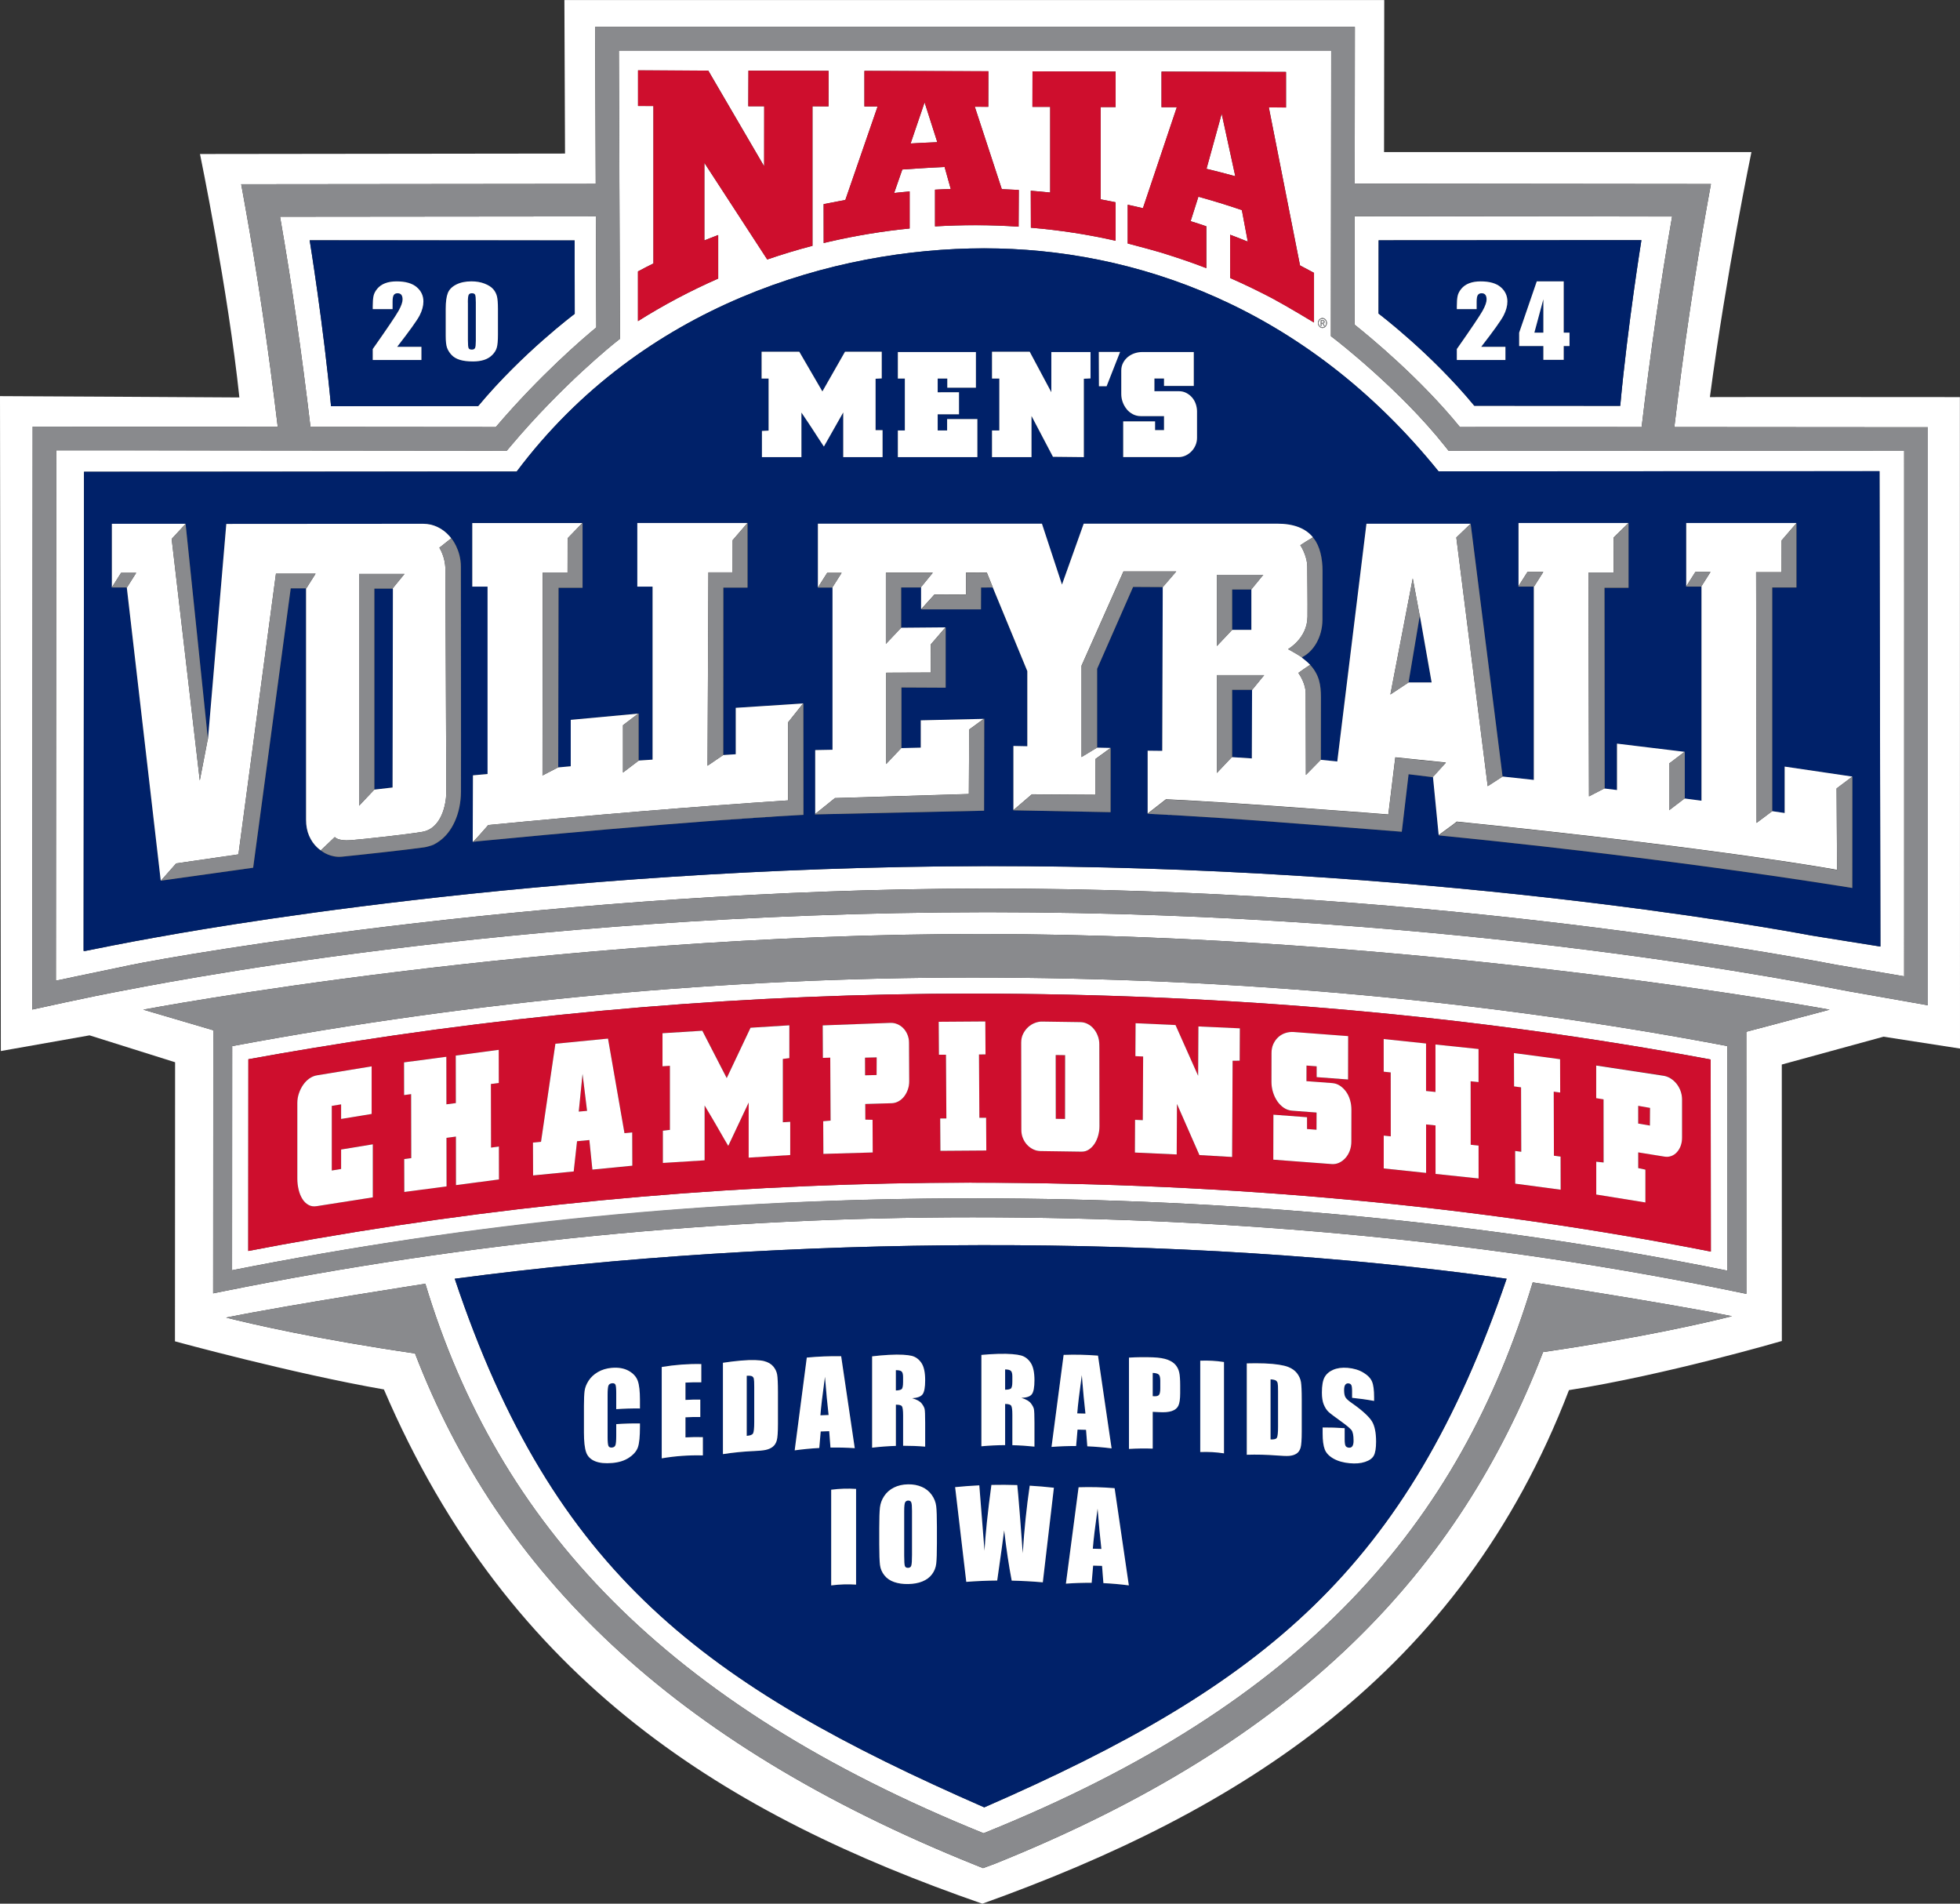 <?xml version="1.0" encoding="UTF-8"?>
<svg id="Layer_2" xmlns="http://www.w3.org/2000/svg" viewBox="0 0 712.61 691.97">
  <rect x="0" y="0" width="712.61" height="691.97" fill="#333333" stroke="none"/>
  <defs>
    <style>
      .cls-1 {
        fill: #002169;
      }

      .cls-2 {
        fill: #ce0e2d;
      }

      .cls-3 {
        fill: #fff;
      }

      .cls-4 {
        fill: #898a8d;
      }
    </style>
  </defs>
  <g id="Print_File">
    <g>
      <path class="cls-3" d="M180.26,155.23c16.15-18.91,31.55-32.1,36.54-36.21l-.16-40.36-114.82.11c4.2,24.06,7.83,49.18,11.06,76.4l67.38.06ZM208.92,87.4l.04,26.67s-19.13,14.31-35.11,33.53c-13.63-.01-48.44.04-53.5.04-2.7-29.21-7.76-60.3-7.76-60.3l96.33.05Z"/>
      <path class="cls-3" d="M528.75,163.83h-2.09s-1.3-1.63-1.3-1.63c-16.24-20.5-39.56-38.54-39.8-38.72l-1.68-1.29v-2.12l.11-101.7H225l.41,104.78-1.65,1.3c-.19.15-19.13,15.17-38.23,37.85l-1.29,1.53-137.19-.14h-26.59l-.14,192.78c.2-.04,8.86-1.89,27.23-5.7,18.38-3.81,155.68-27.63,310.5-27.79h1.6c153.34,0,279.12,22.2,307.92,27.7.35.07,24.4,4.14,24.72,4.2.03-111.79,0-191,0-191,0,0-146.3-.13-163.56-.06ZM480.81,115.61c.9,0,1.62.81,1.62,1.8s-.73,1.8-1.62,1.8-1.62-.81-1.62-1.8.72-1.8,1.62-1.8ZM410.01,74.42s3.71.78,5.54,1.25l12.33-36.71h-5.57v-12.94l45.26.12v12.93l-6.25-.04,11.34,57.44c1.75.91,5.09,2.71,5.09,2.71v18.05s-9.96-6.02-15.15-8.78c-4.99-2.62-10.09-5.08-15.3-7.38h-.02l-.02-15.75c2.16.82,4.31,1.64,6.42,2.52l-2.16-11.48c-5.18-1.77-10.46-3.39-15.8-4.86h-.01l-2.82,8.89c1.89.57,3.79,1.21,5.67,1.85h.04v15.21c-5.23-2.04-10.81-3.89-16.22-5.58-4.06-1.21-12.35-3.37-12.35-3.37v-14.09ZM375.37,38.83l.03-12.9,30.22.07v12.91h-5.44v33.54s3.58.68,5.41,1.06l.03.04v13.95h-.02c-10.02-2.27-20.3-3.86-30.82-4.74h.03l-.04-13.43c2.45.2,4.63.39,7.06.65v-31.14h-6.45ZM307.34,72.7l11.74-33.99h-4.8v-12.94l45.07.13-.03,12.93-4.91-.03,9.82,29.96c1.98.07,4.22.18,6.18.29l-.07,13.35c-5.12-.35-10.25-.54-15.44-.54-5.01-.01-9.99.14-14.95.43v-13.34h-.02c1.9-.1,3.82-.2,5.74-.25l-2.23-7.99c-5.08.18-15.38.91-15.38.91l-2.97,8.53c1.87-.22,3.73-.4,5.63-.55h0s0,0,0,0c0,0,0,0,0,0v13.46s0,0,0,0c-9.87.97-19.54,2.59-28.96,4.74l-2.29.54-.02-14.14,2.26-.43c1.89-.38,3.74-.73,5.62-1.07ZM231.95,98.66c1.91-1.03,3.67-1.93,5.63-2.9v-57.23l-5.6-.02v-12.94l25.53.09,20.32,34.79.02-21.83h-5.78l.05-12.95,29.15.08-.02,12.91-5.85-.03v50.72c-5.6,1.45-11.07,3.12-16.45,4.96l-22.86-35.12v28.2c1.64-.67,3.32-1.3,4.96-1.94h.08v15.8c-10.22,4.5-19.86,9.6-29.17,15.47v-18.07ZM658.37,340.02c-16.11-3.02-141.01-25.43-299.73-25.19-163.29.25-291.07,23.99-302.34,25.98-9.91,1.74-22.42,4.27-25.3,4.85h-.61l.15-174.17s150.46-.1,157.31-.08c45.65-60.8,115.72-81.14,169.97-81.14s116.54,20.85,165.21,81.08c11.25-.04,160.3-.07,160.3-.07l.33,172.79s-24.14-3.83-25.3-4.04Z"/>
      <path class="cls-3" d="M481.34,116.99c0-.3-.23-.37-.46-.37h-.46v.76h.46c.28,0,.47-.08.47-.38Z"/>
      <path class="cls-3" d="M712.61,381.13l-.04-236.79s-83.51-.07-90.89,0c5.91-44.76,15.1-89.06,15.1-89.06h-133.57l.07-55.27H205.2l.23,55.81-132.72.16s10.23,49.57,14.32,88.49c-6.14-.07-87.03-.48-87.03-.48l.3,238.05,32.26-5.7,31.1,9.78-.05,101.44s42.71,11.7,75.97,17.49c45.81,106.89,125.34,154.92,217.58,186.93,93.36-33.45,173.63-83.38,213.28-186.68,35.3-5.55,77.4-17.86,77.4-17.86l-.02-100.49,36.98-10.12,27.8,4.31ZM561.02,491.47c-30.51,79.31-88.35,141.43-199.28,185.98l-4.29,1.59v.03s-2.79-1.12-2.79-1.12c-110.93-44.55-173.26-106.67-203.77-185.98-35.35-5.15-59.17-10.63-68.68-13.04,23.49-4.74,72.44-12.29,72.44-12.29,26.42,87.51,86.97,152.82,202.95,199.73,116.79-46.96,173.15-112.41,199.66-200.23,0,0,48.95,7.55,72.44,12.29-9.51,2.41-33.33,7.89-68.68,13.04ZM165.33,464.81c119.2-15.86,263.91-16.71,382.45,0-36.04,105.49-88.07,147.72-189.93,192.15-101.48-44.43-156.59-84.75-192.52-192.15ZM634.92,375.04l.02,95.26-4.13-.85c-86.88-17.91-180.14-26.98-277.18-26.98-92.02,0-183.54,9.02-272.01,26.82l-4.12.83.05-95.57.13-.02-25.59-7.53s145.97-27.65,305.41-27.5c159.44.15,307.7,27.5,307.7,27.5l-30.28,8.04ZM359.67,331.58h-1.6c-174.04.17-304.29,26.84-314.58,28.74-10.29,1.9-31.77,6.64-31.77,6.64l.15-211.88,89.11.08c-3.47-29.08-7.42-55.7-12.03-81.24l-1.26-6.95,128.9-.13-.22-57.06h276.23l-.06,56.98,129.52.13-1.26,6.95c-4.62,25.58-8.57,52.26-12.05,81.39,45.12.03,92.15.07,92.15.07v210.1s-18.68-3.28-28.88-5.09c-10.2-1.81-139.15-28.73-312.36-28.73Z"/>
      <path class="cls-3" d="M530.79,155.23c9.47-.03,36.37-.02,66.07,0,3.23-27.27,6.87-52.43,11.08-76.53l-115.41-.11-.04,39.41c5.62,4.48,23.96,19.6,38.31,37.24ZM501.24,87.35l95.54-.06s-5.02,31.05-7.7,60.23c-5.02,0-39.54-.05-53.06-.04-15.84-19.2-34.81-33.49-34.81-33.49l.03-26.64Z"/>
      <path class="cls-3" d="M84.42,380.25l-.04,81.47c87.64-17.34,178.2-26.13,269.25-26.13,95.97,0,188.27,8.84,274.43,26.28l-.02-81.63c-87-16.54-179.31-24.92-274.42-24.92-89.97,0-180.54,8.39-269.21,24.93ZM622.02,454.93c-84.59-16.65-174.49-25.04-268.74-25.04v-.02c-80.35,0-160.34,6.84-238.27,20.33-8.63,1.49-16.17,2.85-24.75,4.51l.04-69.69c8.2-1.5,15.35-2.72,23.58-4.09,79.1-13.12,159.48-19.76,239.41-19.76,93.21,0,183.56,8.05,268.67,23.94l.07,69.82Z"/>
      <path class="cls-3" d="M336.16,37.19l-5.09,14.97c3.22-.19,6.46-.35,9.71-.47l-4.63-14.49Z"/>
      <path class="cls-3" d="M480.81,118.97c.78,0,1.4-.69,1.4-1.56s-.62-1.56-1.4-1.56-1.4.69-1.4,1.56.62,1.56,1.4,1.56ZM480.2,116.4h.74c.44,0,.63.21.63.59s-.22.54-.48.59l.57.95h-.27l-.55-.95h-.41v.95h-.22v-2.14Z"/>
      <path class="cls-3" d="M444.18,41.31l-5.53,20.05c3.49.84,6.99,1.74,10.47,2.7l-4.95-22.75Z"/>
      <polygon class="cls-1" points="136.11 213.95 136.11 286.99 136.09 287.02 142.73 286.25 142.85 213.94 142.71 213.94 142.7 213.95 136.11 213.95"/>
      <path class="cls-1" d="M536.02,147.48c13.52-.01,48.04.04,53.06.04,2.68-29.18,7.7-60.23,7.7-60.23l-95.54.06-.03,26.64s18.97,14.29,34.81,33.49ZM552.34,120.92l6.4-18.64h9.8v18.64h2.11v4.86h-2.11v5.02h-7.4v-5.02h-8.8v-4.86ZM540.04,107.15c-.3-.38-.75-.56-1.36-.56s-1.06.21-1.36.62c-.3.42-.45,1.24-.45,2.48v2.67h-7.2v-1.02c0-1.57.09-2.81.28-3.71.19-.91.64-1.8,1.37-2.68.73-.88,1.68-1.54,2.84-1.99,1.17-.45,2.56-.68,4.19-.68,3.19,0,5.61.69,7.25,2.07,1.64,1.38,2.45,3.13,2.45,5.24,0,1.6-.46,3.3-1.38,5.09-.92,1.79-3.63,5.59-8.14,11.39h8.81v4.78h-17.67v-4c5.24-7.46,8.35-12.07,9.34-13.85.99-1.77,1.48-3.15,1.48-4.15,0-.76-.15-1.33-.45-1.71Z"/>
      <polygon class="cls-1" points="516.16 223.74 516.18 223.87 512.11 248.07 520.5 248.07 516.18 223.58 516.16 223.74"/>
      <polygon class="cls-1" points="447.98 275.09 447.87 275.21 455.14 275.68 455.22 250.74 447.98 250.74 447.98 275.09"/>
      <path class="cls-1" d="M523.04,171.34c-48.67-60.23-110.96-81.08-165.21-81.08s-124.33,20.34-169.97,81.14c-6.85-.01-157.31.08-157.31.08l-.15,174.17h.61c2.88-.58,15.39-3.11,25.3-4.85,11.27-1.98,139.05-25.72,302.34-25.98,158.72-.24,283.61,22.17,299.73,25.19,1.16.22,25.3,4.04,25.3,4.04l-.33-172.79s-149.05.03-160.3.07ZM407.66,134.71c0-1.02.22-1.95.65-2.78.43-.83,1-1.54,1.71-2.13.71-.59,1.53-1.04,2.45-1.36.92-.32,1.88-.47,2.87-.47h18.68v12.33h-10.82v-2.7h-3.49v4.61h8.87c.98,0,1.88.21,2.69.62.81.42,1.51.96,2.1,1.63.59.67,1.04,1.46,1.36,2.36.32.91.47,1.83.47,2.78v9.52c0,.95-.18,1.84-.53,2.69-.36.85-.85,1.6-1.48,2.25-.63.65-1.35,1.16-2.16,1.54-.81.37-1.67.56-2.57.56h-20.1v-12.99h11.59v3.18h3.25v-5.08h-8.39c-1.06,0-2.03-.23-2.9-.68-.87-.45-1.62-1.05-2.25-1.8-.63-.75-1.12-1.6-1.48-2.57-.35-.97-.53-1.96-.53-2.99v-8.51ZM407.24,127.92l-4.91,12.47h-2.79l-.05-12.47h7.74ZM360.67,156.47h2.66v-18.86h-2.66v-9.75h13.71l7.86,14.72v-14.6h14.25v9.58l-2.42.12v28.49l-11.23-.12-7.8-14.83v14.95h-14.36v-9.69ZM326.44,156.47h2.54v-18.86h-2.54v-9.64h28.37v12.95h-10.4v-3.31h-3.49v4.98h7.74s0,8,0,8h-7.74v5.87h3.43v-4.14h10.99v13.83h-28.9v-9.69ZM167.61,287.92c-.07,7.65-3.1,14.79-8.34,18.17-1.02.7-2.11,1.22-3.27,1.52-.58.17-1.17.32-1.78.41-5.88.85-25.43,2.98-29.95,3.4-3.98.37-6.88-1.71-7.5-2.2-.47-.33-.94-.68-1.37-1.08-1.28-1.18-2.28-2.62-3.02-4.33-.74-1.71-1.11-3.65-1.11-5.83v-84.12h-5.56l-.9,6.65-12.76,94.92-33.54,4.69h.01s-.08,0-.08,0l-12.34-106.56h-5.45l.02-.03h0v-23.12h26.78v.06s.03-.03.03-.03l8.1,78.05v.07s.02.31.02.31l6.68-78.42,71.56-.05c1.89,0,3.66.4,5.31,1.21,1.64.8,3.08,1.91,4.32,3.33.21.24.4.49.59.74l.03-.03s3.5,4.02,3.5,10.43c0,5.34.09,74.18.03,81.85ZM282.45,296.73c-5.33.35-12.53.84-20.79,1.42-25.28,1.87-56.48,4.6-87.14,7.56-1.67.17-2.61.27-2.61.27l.08-24.17,5.31-.49v-68.1h-5.55v-23.12h39.99v.03l.08-.08v23.6h-8.73s-.12,63.13-.12,63.13v2.17l4.57-.42v-16.87l24.54-2.27.13-.1v17.15l5.08-.33v-62.89h-5.55v-23.12h39.99v.06l.08-.09v23.52h-8.79s-.03,60.85-.03,60.85l4.55-.29v-16.87l24.5-1.59.07-.08.03,40.56c-2.99.15-6.23.34-9.66.55ZM293.93,153.74c-.43-.67-.86-1.3-1.27-1.89-.42-.59-.84-1.22-1.27-1.89v16.2h-14.36v-9.52l2.42-.12v-18.91h-2.54v-9.75h13.71l8.39,14.42,8.22-14.42h13.36v9.69l-2.24.12v18.68h2.54v9.81h-14.3v-16.25l-7.03,12.41c-.39-.59-.84-1.26-1.33-2.01-.49-.75-.99-1.51-1.48-2.27-.49-.77-.99-1.53-1.48-2.28-.49-.75-.94-1.42-1.33-2.01ZM673.44,322.77s-5.91-.98-16.61-2.59c-3.07-.46-6.49-.96-10.18-1.51-26.43-3.84-70.51-9.77-123.59-15.02.02-.01.04-.03.05-.04,0,0-.02,0-.02,0l-2.08-21.19-.06.07-8.84-1.07-2.47,20.9s-19.16-1.52-46-3.57c-13.76-1.05-25.6-1.8-33.88-2.29-7.44-.41-12.5-.68-12.5-.68v-22.84l5.31.06.18-59.61-10.79-.05-13.08,29.77v28.68l-.06.04,4.93.1v.04l.04-.03v23.28s-35.35-.68-35.35-.68l.06-.05h-.05v-23.27l5.06.1v-27.31l-12.58-30.48-4.24.03-.03,7.94h-21.74s.04-.05.04-.05h-.07v-7.94h-.06l-.02.03h-7.16v14.67l-.03.03,16.13-.14.08-.09v21.96l-16.08-.07v21.98l-.09.1,7.11-.17v-9.93l22.91-.53.18-.13-.07,33.47-61.57,1.35.16-.13v-23.22l6.29-.12v-59.05h-.02l-.04.06h-5.25l.04-.06h-.04v-23.12h81.46l7.28,22.13,7.9-22.13s59.7-.01,70.42-.01c5.92,0,10.24,1.66,12.94,4.96,0,0,0,0,0,0,.02.02.03.04.04.06.09.11.18.24.27.35,2.21,2.81,3.17,7.2,3.17,11.76,0,3.35-.03,13.38-.03,17.69,0,6.64-3.45,11.61-7.08,13.51-.18.12-.35.23-.49.32.65.53,1.87,1.35,3.09,2.66,0,0,.02,0,.02-.01,3.26,3.63,3.91,7.12,3.91,11.89,0,3.35-.03,22.59-.03,22.59l-.03.04s0,.02,0,.02l5.99.62,10.61-86.43h37.89l11.6,91.89,11.35,1.23v-70.27h-5.55s-.12-.01-.12-.01l.12-.19v-22.92h39.99s.02-.01.02-.01v23.56h-8.75s.07,72.88.07,72.88l-.1.05v.04l4.57.56v-16.87l24.56,2.98.1-.07v16.97l-.08.06,6.15.81v-77.83h-5.55s-.04,0-.04,0l.04-.07v-23.05h39.99v.17l.1-.11v23.37h-8.81s0,81.31,0,81.31h0s4.52.67,4.52.67v-16.87l24.56,3.62v.06l.05-.04-.02,40.48Z"/>
      <polygon class="cls-1" points="447.98 214.28 447.98 228.95 454.97 228.95 454.97 214.23 454.93 214.27 447.98 214.28"/>
      <path class="cls-1" d="M173.85,147.6c15.98-19.22,35.11-33.53,35.11-33.53l-.04-26.67-96.33-.05s5.06,31.09,7.76,60.3c5.06,0,39.87-.05,53.5-.04ZM162.06,112.3c0-2.57.26-4.5.77-5.78.51-1.28,1.53-2.31,3.05-3.08,1.52-.77,3.36-1.16,5.53-1.16,1.77,0,3.35.27,4.74.81,1.39.54,2.44,1.19,3.13,1.97.69.77,1.16,1.65,1.4,2.61.25.97.37,2.52.37,4.64v9.35c0,2.12-.13,3.67-.4,4.64-.27.97-.82,1.88-1.65,2.72-.84.84-1.85,1.45-3.03,1.82-1.18.37-2.5.55-3.96.55-1.93,0-3.52-.19-4.8-.58-1.27-.39-2.29-.99-3.05-1.81-.76-.82-1.29-1.68-1.61-2.59-.32-.91-.48-2.35-.48-4.32v-9.78ZM145.91,107.15c-.3-.38-.75-.56-1.37-.56s-1.07.21-1.37.62c-.3.42-.45,1.24-.45,2.48v2.67h-7.21v-1.02c0-1.57.09-2.81.28-3.71.19-.91.64-1.8,1.37-2.68.73-.88,1.68-1.54,2.85-1.99,1.17-.45,2.57-.68,4.2-.68,3.2,0,5.62.69,7.26,2.07,1.64,1.38,2.46,3.13,2.46,5.24,0,1.6-.46,3.3-1.38,5.09-.92,1.79-3.64,5.59-8.16,11.39h8.82v4.78h-17.7v-4c5.25-7.46,8.36-12.07,9.35-13.84.99-1.77,1.48-3.15,1.48-4.15,0-.76-.15-1.33-.45-1.71Z"/>
      <path class="cls-1" d="M171.54,127.07c.6,0,.99-.2,1.17-.59.19-.39.28-1.28.28-2.65v-13.89c0-1.49-.08-2.42-.25-2.8-.17-.38-.55-.56-1.17-.56s-.99.2-1.19.6c-.19.4-.29,1.32-.29,2.76v13.68c0,1.63.09,2.61.27,2.94.18.33.57.5,1.16.5Z"/>
      <path class="cls-4" d="M700.9,155.3s-47.03-.05-92.15-.07c3.48-29.13,7.43-55.81,12.05-81.39l1.26-6.95-129.52-.13.06-56.98H216.38l.22,57.06-128.9.13,1.26,6.95c4.61,25.54,8.56,52.17,12.03,81.24l-89.11-.08-.15,211.88s21.48-4.74,31.77-6.64c10.29-1.9,140.54-28.57,314.58-28.74h1.6c173.21,0,302.15,26.93,312.36,28.73,10.2,1.81,28.88,5.09,28.88,5.09v-210.1ZM492.53,78.58l115.41.11c-4.21,24.1-7.84,49.26-11.08,76.53-29.69-.02-56.6-.02-66.07,0-14.35-17.64-32.68-32.76-38.31-37.24l.04-39.41ZM216.64,78.66l.16,40.36c-4.98,4.1-20.39,17.29-36.54,36.21l-67.38-.06c-3.23-27.22-6.86-52.34-11.06-76.4l114.82-.11ZM692.31,354.89c-.32-.06-24.36-4.13-24.72-4.2-28.8-5.5-154.58-27.7-307.92-27.7h-1.6c-154.82.16-292.12,23.98-310.5,27.79-18.38,3.81-27.03,5.66-27.23,5.7l.14-192.78h26.59l137.19.14,1.29-1.53c19.1-22.69,38.04-37.71,38.23-37.85l1.65-1.3-.41-104.78h259l-.11,101.7v2.12l1.68,1.29c.23.18,23.56,18.22,39.8,38.72l1.3,1.64h2.09c17.27-.08,163.56.05,163.56.05,0,0,.02,79.21,0,191Z"/>
      <path class="cls-4" d="M52.08,367l25.59,7.53-.13.02-.05,95.57,4.12-.83c88.47-17.79,179.99-26.82,272.01-26.82,97.04,0,190.29,9.08,277.18,26.98l4.13.85-.02-95.26,30.28-8.04s-148.26-27.36-307.7-27.5c-159.44-.14-305.41,27.5-305.41,27.5ZM628.06,461.87c-86.16-17.44-178.47-26.28-274.43-26.28s-181.61,8.79-269.25,26.13l.04-81.47c88.67-16.54,179.23-24.93,269.21-24.93,95.1,0,187.41,8.38,274.42,24.92l.02,81.63Z"/>
      <path class="cls-4" d="M357.6,666.36c-115.99-46.91-176.54-112.22-202.95-199.73,0,0-48.95,7.55-72.44,12.29,9.51,2.41,33.33,7.89,68.68,13.04,30.51,79.31,92.84,141.43,203.77,185.98l2.79,1.12v-.03s4.3-1.59,4.3-1.59c110.92-44.55,168.77-106.67,199.28-185.98,35.35-5.15,59.17-10.63,68.68-13.04-23.49-4.74-72.44-12.29-72.44-12.29-26.51,87.82-82.87,153.26-199.66,200.23Z"/>
      <path class="cls-1" d="M357.85,656.96c101.86-44.43,153.89-86.66,189.93-192.15-118.54-16.71-263.24-15.86-382.45,0,35.93,107.4,91.03,147.72,192.52,192.15ZM481.58,500.61c.65-1.18,1.7-2.1,3.14-2.72,1.45-.62,3.2-.87,5.24-.7,2.24.19,4.15.78,5.73,1.73,1.58.95,2.62,2.04,3.13,3.23.51,1.19.77,3.11.77,5.75,0,.44,0,.87,0,1.31-2.66-.48-5.33-.86-8-1.13v-2.46c0-1.15-.1-1.89-.31-2.22-.21-.33-.55-.52-1.02-.57-.52-.04-.91.14-1.18.54-.27.4-.4,1.04-.4,1.9,0,1.11.15,1.95.45,2.54.29.58,1.1,1.32,2.44,2.24,3.84,2.67,6.25,4.98,7.25,6.61.99,1.64,1.49,4.09,1.49,7.35,0,2.36-.27,4.06-.83,5.08-.55,1.02-1.62,1.77-3.2,2.29-1.58.52-3.43.67-5.53.48-2.31-.21-4.28-.75-5.91-1.67-1.63-.92-2.7-2.03-3.2-3.39-.5-1.35-.76-3.27-.76-5.76v-2.17c2.66-.03,5.33.05,8.01.25,0,1.35,0,2.69,0,4.04,0,1.24.11,2.05.34,2.42.22.37.62.58,1.2.63.57.05,1-.13,1.28-.56.28-.42.42-1.08.42-1.97,0-1.95-.27-3.26-.8-3.92-.55-.65-1.89-1.79-4.04-3.32-2.14-1.54-3.56-2.59-4.26-3.24-.7-.65-1.27-1.54-1.73-2.67-.46-1.13-.68-2.58-.68-4.34,0-2.54.32-4.41.97-5.59ZM459.76,495.59c4.17.15,6.99.67,8.46,1.23,1.47.56,2.58,1.35,3.35,2.34.76.99,1.24,2.05,1.43,3.15.19,1.11.29,3.23.29,6.38,0,3.88,0,7.75,0,11.63,0,2.98-.14,4.95-.42,5.91-.28.96-.77,1.66-1.46,2.13-.7.46-1.56.73-2.58.83-1.02.1-2.57.03-4.63-.14-3.63-.29-7.26-.38-10.88-.26v-33.2c2.15-.07,4.3-.06,6.45.01ZM445.02,495.08c0,11.07,0,22.14,0,33.2-2.87-.44-5.76-.6-8.63-.48,0-11.07,0-22.13,0-33.2,2.87-.12,5.76.04,8.63.48ZM419.16,493.36c2.35.08,4.17.42,5.43.9,1.27.49,2.22,1.13,2.85,1.91.63.78,1.07,1.68,1.29,2.7.23,1.02.34,2.57.34,4.65,0,.96,0,1.93,0,2.89,0,2.12-.22,3.63-.66,4.54-.44.91-1.24,1.55-2.41,1.94-1.17.39-2.7.51-4.59.39-.77-.05-1.55-.08-2.32-.11,0,4.46,0,8.91,0,13.37-2.88-.1-5.76-.06-8.64.11,0-11.07,0-22.13,0-33.2,2.89-.17,5.8-.2,8.7-.1ZM410.41,576.28c-3.08-.4-6.16-.67-9.25-.82-.16-2.09-.32-4.18-.49-6.27-1.08-.05-2.16-.08-3.24-.09-.18,2.08-.36,4.16-.54,6.25-3.12-.03-6.24.07-9.36.3,1.54-11.71,3.07-23.38,4.61-35.03,4.36-.14,8.73-.03,13.09.33,1.73,11.74,3.45,23.52,5.17,35.33ZM386.72,492.48c4.16-.15,8.34-.06,12.5.27,1.65,11.2,3.29,22.43,4.94,33.71-2.94-.37-5.88-.62-8.83-.75-.15-2-.31-3.99-.46-5.99-1.03-.04-2.06-.07-3.09-.08-.17,1.99-.35,3.98-.52,5.96-2.98-.02-5.96.09-8.93.32,1.47-11.18,2.93-22.33,4.4-33.45ZM362.92,492.13c4.08-.12,6.85.19,8.29.58,1.44.4,2.62,1.3,3.53,2.67.91,1.38,1.36,3.49,1.36,6.32,0,2.58-.32,4.28-.96,5.11-.64.83-1.91,1.24-3.8,1.31,1.71.52,2.86,1.2,3.45,1.96.59.77.95,1.46,1.1,2.07.14.61.21,2.25.21,4.93,0,2.92,0,5.84,0,8.76-2.67-.29-5.35-.46-8.03-.52,0-3.68,0-7.36,0-11.03,0-1.78-.14-2.88-.42-3.31-.28-.43-1.02-.66-2.21-.65,0,4.99,0,9.98,0,14.97-2.88.01-5.77.15-8.64.42v-33.2c2.03-.19,4.07-.32,6.11-.38ZM356.06,539.92c.32,4.03.64,8.06.96,12.09.31,3.9.62,7.8.93,11.7.33-6.08,1.17-14.07,2.51-23.94,3.14-.07,6.28-.05,9.41.05.12,1.02.45,4.86.99,11.51.33,4.42.67,8.85,1,13.28.52-8.4,1.36-16.59,2.53-24.57,2.93.18,5.86.43,8.79.75-1.34,11.44-2.68,22.9-4.03,34.38-3.76-.33-7.54-.54-11.31-.62-1.04-5.37-1.95-11.46-2.74-18.28-.36,2.92-1.2,9-2.53,18.25-3.75.04-7.5.2-11.24.48-1.35-11.49-2.7-22.97-4.05-34.43,2.93-.29,5.86-.51,8.79-.65ZM338.77,543.4c.9,1.28,1.44,2.65,1.61,4.09.17,1.45.26,3.96.26,7.54,0,1.98,0,3.97,0,5.95,0,3.49-.08,5.96-.25,7.4-.16,1.44-.68,2.73-1.55,3.87-.87,1.15-2.04,2-3.51,2.6-1.48.6-3.2.89-5.17.93-1.87.03-3.54-.19-5.03-.71-1.48-.51-2.68-1.31-3.58-2.44-.9-1.13-1.44-2.39-1.61-3.8-.17-1.41-.26-3.91-.26-7.49,0-1.98,0-3.97,0-5.95,0-3.49.08-5.98.25-7.45.16-1.47.68-2.86,1.55-4.15.87-1.29,2.04-2.32,3.51-3.07,1.48-.74,3.2-1.15,5.17-1.18,1.86-.03,3.54.29,5.03.95,1.48.66,2.68,1.64,3.58,2.91ZM317.08,493.01c2.03-.24,4.07-.42,6.11-.54,4.08-.22,6.85.01,8.29.36,1.44.36,2.62,1.23,3.53,2.58.91,1.35,1.36,3.45,1.36,6.28,0,2.58-.32,4.29-.96,5.14-.64.84-1.91,1.29-3.8,1.4,1.71.48,2.86,1.12,3.45,1.87.59.75.95,1.43,1.1,2.04.14.61.21,2.25.21,4.93v8.76c-2.67-.22-5.35-.32-8.02-.32v-11.03c0-1.78-.14-2.88-.42-3.3-.28-.42-1.02-.63-2.21-.6,0,4.99,0,9.98,0,14.97-2.88.09-5.77.3-8.64.65v-33.2ZM311.25,575.99c-3.01-.2-6.04-.1-9.05.29,0-11.59,0-23.19,0-34.78,3.01-.39,6.04-.49,9.05-.29,0,11.59,0,23.19,0,34.78ZM293.34,493.47c4.16-.41,8.33-.57,12.5-.49,1.65,11.1,3.29,22.23,4.94,33.41-2.94-.19-5.88-.26-8.83-.21-.15-1.99-.31-3.97-.46-5.96-1.03.02-2.06.06-3.09.11-.17,2-.35,4-.52,6-2.98.17-5.96.45-8.93.86,1.47-11.27,2.93-22.51,4.4-33.72ZM262.86,495.36c2.15-.33,4.3-.6,6.46-.79,4.17-.37,7-.2,8.47.17,1.47.38,2.59,1.03,3.35,1.93.77.9,1.24,1.89,1.43,2.97.19,1.08.29,3.2.29,6.34v11.63c0,2.98-.14,4.97-.42,5.96-.28.99-.77,1.76-1.46,2.31-.7.55-1.56.93-2.58,1.15-1.03.22-2.57.35-4.64.44-3.63.17-7.27.53-10.89,1.1,0-11.07,0-22.13,0-33.2ZM240.59,496.89c4.78-.82,9.6-1.17,14.39-1.07v6.64c-1.92-.04-3.84,0-5.76.1v6.3c1.8-.1,3.6-.14,5.39-.11,0,2.11,0,4.21,0,6.32-1.79-.03-3.59,0-5.39.11v7.3c2.11-.12,4.23-.15,6.33-.09v6.64c-4.98-.14-9.99.21-14.96,1.06v-33.2ZM212.3,520.71v-9.7c0-2.39.08-4.2.24-5.43.16-1.23.65-2.47,1.46-3.72.81-1.25,1.93-2.3,3.37-3.14,1.44-.84,3.1-1.35,4.97-1.52,2.54-.23,4.64.17,6.29,1.11,1.65.94,2.74,2.17,3.25,3.64.52,1.47.78,3.76.78,6.86,0,1.05,0,2.1,0,3.15-2.87-.04-5.74.05-8.62.25v-5.77c0-1.68-.09-2.72-.28-3.12-.18-.4-.59-.58-1.22-.53-.71.06-1.16.36-1.35.89-.19.53-.29,1.63-.29,3.31v15.42c0,1.61.1,2.66.29,3.13.19.47.62.68,1.29.62.64-.06,1.06-.33,1.26-.84.2-.51.3-1.67.3-3.5v-4.17c2.88-.21,5.75-.29,8.62-.25,0,.43,0,.86,0,1.29,0,3.44-.24,5.87-.72,7.3-.48,1.44-1.55,2.69-3.21,3.81-1.66,1.12-3.7,1.76-6.14,1.97-2.53.22-4.61.03-6.25-.64-1.64-.67-2.72-1.74-3.25-3.27-.53-1.52-.8-3.91-.8-7.16h0Z"/>
      <path class="cls-1" d="M331.58,549.19c0-1.62-.09-2.65-.27-3.1-.18-.45-.55-.67-1.11-.66-.47,0-.84.2-1.09.57-.25.37-.38,1.45-.38,3.24v16.24c0,2.02.08,3.26.25,3.73.16.47.55.69,1.15.68.62,0,1.01-.28,1.18-.83.17-.54.26-1.84.26-3.89,0-5.33,0-10.66,0-15.98Z"/>
      <path class="cls-2" d="M261.12,85.46h-.08c-1.64.64-3.32,1.26-4.95,1.94v-28.2s22.85,35.12,22.85,35.12c5.38-1.83,10.85-3.51,16.45-4.96v-50.72l5.85.03.02-12.91-29.15-.08-.05,12.95h5.78l-.02,21.83-20.32-34.79-25.53-.09v12.94l5.6.02v57.23c-1.96.96-3.72,1.86-5.63,2.9v18.07c9.31-5.87,18.95-10.97,29.17-15.47v-15.8Z"/>
      <path class="cls-2" d="M374.76,69.34l.04,13.43h-.03c10.53.88,20.81,2.47,30.82,4.74h.02v-13.95l-.03-.04c-1.83-.38-5.41-1.06-5.41-1.06v-33.54h5.44v-12.91l-30.22-.07-.03,12.9h6.45v31.15c-2.43-.26-4.61-.45-7.06-.65Z"/>
      <path class="cls-2" d="M299.48,88.33l2.29-.54c9.42-2.15,19.09-3.77,28.96-4.74h0v-13.46c-1.91.16-3.77.34-5.64.55l2.97-8.53s10.3-.73,15.38-.91l2.23,7.99c-1.91.05-3.84.15-5.74.25h.02v13.34c4.96-.29,9.94-.45,14.95-.43,5.18,0,10.31.18,15.44.54l.07-13.35c-1.95-.11-4.19-.22-6.18-.29l-9.82-29.96,4.91.03.03-12.93-45.07-.13v12.93h4.8s-11.74,34-11.74,34c-1.89.33-3.73.69-5.62,1.07l-2.26.43.02,14.14ZM336.16,37.19l4.63,14.49c-3.26.13-6.5.28-9.71.47l5.09-14.97Z"/>
      <path class="cls-2" d="M438.58,97.46v-15.21h-.04c-1.88-.64-3.78-1.27-5.67-1.85l2.82-8.89h.01c5.35,1.48,10.62,3.09,15.8,4.86l2.16,11.48c-2.11-.89-4.26-1.71-6.42-2.52l.02,15.75h.02c5.21,2.29,10.32,4.76,15.3,7.38,5.19,2.76,15.15,8.78,15.15,8.78v-18.05s-3.35-1.8-5.09-2.71l-11.34-57.44,6.25.04v-12.93l-45.26-.12v12.94h5.57l-12.33,36.71c-1.82-.47-5.54-1.25-5.54-1.25v14.09s8.29,2.15,12.35,3.37c5.41,1.69,10.99,3.54,16.22,5.58ZM444.18,41.31l4.95,22.75c-3.49-.96-6.98-1.86-10.47-2.7l5.53-20.05Z"/>
      <polygon class="cls-2" points="330.73 69.6 330.73 69.6 330.74 69.6 330.73 69.6"/>
      <polygon class="cls-2" points="314.54 390.86 318.71 390.76 318.74 384.34 314.5 384.45 314.54 390.86"/>
      <polygon class="cls-2" points="387.21 406.73 387.25 383.54 383.82 383.49 383.85 406.68 387.21 406.73"/>
      <polygon class="cls-2" points="210.42 404.05 213.43 403.79 211.8 390.36 210.42 404.05"/>
      <path class="cls-2" d="M113.88,380.94c-8.23,1.36-15.38,2.59-23.58,4.09l-.04,69.69c8.58-1.66,16.12-3.02,24.75-4.51,77.94-13.48,157.92-20.33,238.27-20.33v.02c94.25,0,184.14,8.39,268.74,25.04l-.07-69.82c-85.1-15.89-175.45-23.94-268.67-23.94-79.92,0-160.3,6.64-239.41,19.76ZM115.21,438.42c-1.15.19-2.17.04-3.05-.45-.88-.49-1.63-1.22-2.22-2.17-.6-.96-1.05-2.08-1.36-3.38-.31-1.3-.46-2.64-.46-4.01v-27.53c0-1.18.19-2.34.58-3.49.39-1.14.91-2.17,1.54-3.08.64-.92,1.39-1.68,2.25-2.29.87-.61,1.79-1,2.77-1.15l19.86-3.26v17.3s-11.1,1.82-11.1,1.82v-5.3l-3.39.55v23.49s3.4-.56,3.4-.56v-7.07s11.53-1.89,11.53-1.89v19.28s-20.35,3.19-20.35,3.19ZM165.78,430.78l-.03-17.64-3.43.45.03,17.64-15.38,2.03-.02-11.96,2.55-.33-.04-23.26-2.55.34-.03-11.89,15.38-2.03.03,17.28,3.42-.45-.03-17.29,15.63-2.06.02,12.03-2.87.38.04,23.12,2.86-.38.02,11.96-15.63,2.06ZM215.38,425.15l-1.1-10.75-4.48.44-1.21,10.98-14.77,1.45-.05-11.94,2.93-.29,5.23-35.64,19.13-1.87,5.99,34.39,2.81-.27.04,12.09-14.52,1.42ZM272.22,420.77v-20.02s-7.42,15.75-7.42,15.75c-.42-.7-.89-1.5-1.41-2.39s-1.04-1.79-1.56-2.71c-.52-.92-1.04-1.81-1.56-2.71-.52-.89-.99-1.69-1.4-2.39-.46-.8-.91-1.54-1.34-2.25-.44-.7-.88-1.45-1.34-2.24v19.94s-15.15.95-15.15.95v-11.72s2.55-.3,2.55-.3v-23.29s-2.69.17-2.69.17v-12.01s14.47-.91,14.47-.91l8.87,17.21,8.66-18.3,14.1-.88v11.93s-2.36.29-2.36.29v23s2.69-.17,2.69-.17v12.08s-15.09.95-15.09.95ZM330.08,395.99c-.33.96-.78,1.81-1.36,2.56-.58.74-1.26,1.34-2.05,1.77-.79.43-1.62.67-2.49.69l-9.6.28.03,5.68,2.62.07.06,11.87-17.94.52-.06-11.88,2.68-.22-.12-22.88-2.68.08-.06-11.81,24.61-.92c.87-.03,1.72.13,2.53.47.81.34,1.53.83,2.15,1.47.63.64,1.13,1.42,1.51,2.32.38.92.57,1.9.58,2.97l.07,13.92c0,1.07-.16,2.08-.48,3.04ZM604.84,391c.87.14,1.7.45,2.51.95.8.5,1.52,1.12,2.14,1.88.62.76,1.12,1.64,1.49,2.62.37.99.56,2.02.57,3.09v13.98c0,1.08-.16,2.06-.49,2.96-.33.9-.79,1.67-1.37,2.3-.58.64-1.25,1.1-2.04,1.39-.79.28-1.62.36-2.48.22l-9.55-1.54v5.71l2.6.56v11.93s-17.86-2.88-17.86-2.88v-11.93s2.66.28,2.66.28l-.02-22.99-2.67-.43v-11.86s24.5,3.72,24.5,3.72ZM567.21,385.01l.04,12.11-2.36-.32.08,23.28,2.41.32.03,12.04-16.52-2.2-.03-11.9,2.22.3-.07-23.42-2.54-.34-.04-12.12,16.77,2.24ZM518.48,379.3v17.26s3.44.37,3.44.37v-17.26s15.64,1.65,15.64,1.65v12.01s-2.86-.3-2.86-.3l.02,23.09,2.86.3v11.94s-15.64-1.65-15.64-1.65v-17.62s-3.44-.36-3.44-.36v17.62s-15.4-1.62-15.4-1.62v-11.94l2.55.27-.02-23.23-2.56-.27v-11.87s15.4,1.62,15.4,1.62ZM462.29,382.8c0-1.26.23-2.38.69-3.36.46-.98,1.07-1.81,1.82-2.48.75-.67,1.61-1.16,2.59-1.47.98-.32,1.99-.43,3.03-.35l19.74,1.49-.03,15.77-11.43-.86v-3.93s-3.68-.28-3.68-.28l-.02,5.67,9.37.7c1.04.08,1.99.4,2.84.98.85.57,1.59,1.29,2.21,2.17.62.87,1.1,1.87,1.43,3.01.33,1.14.49,2.29.49,3.46l-.02,11.7c0,1.17-.2,2.25-.57,3.26-.38,1.02-.9,1.9-1.57,2.65-.67.75-1.43,1.32-2.29,1.72-.85.4-1.75.56-2.71.49l-21.24-1.6.04-16.35,12.24.92v4.29s3.42.26,3.42.26l.02-6.25-8.87-.67c-1.12-.09-2.14-.44-3.06-1.07-.92-.63-1.7-1.42-2.37-2.4-.66-.97-1.18-2.06-1.55-3.28-.37-1.22-.56-2.45-.55-3.71l.02-10.47ZM412.68,407.05l2.81.13.13-23.15-2.82-.13.07-11.97,14.52.66,8.22,18.44.1-17.92,15.08.69-.06,11.76-2.57.03-.19,34.97-11.88-.69-8.17-18.59-.1,18.36-15.2-.69.06-11.9ZM372.01,375.77c.47-.94,1.07-1.74,1.8-2.42.72-.67,1.54-1.18,2.46-1.53.92-.35,1.8-.52,2.68-.5l13.83.2c.95.02,1.85.23,2.68.66.83.42,1.56,1,2.18,1.74.62.74,1.13,1.6,1.5,2.57.38.98.57,2.02.57,3.14l.05,29.67c0,1.17-.15,2.3-.46,3.42-.31,1.12-.75,2.1-1.3,2.97-.56.86-1.24,1.57-2.05,2.12-.8.55-1.71.81-2.7.8l-14.95-.22c-.92-.02-1.79-.22-2.62-.62-.83-.4-1.57-.95-2.22-1.64-.64-.68-1.15-1.5-1.53-2.42-.38-.93-.56-1.95-.57-3.07l-.05-31.64c0-1.21.23-2.29.71-3.23ZM358.31,383.27l-2.38.02.15,23.02,2.44-.02.08,11.91-16.69.12-.08-11.76,2.25-.02-.15-23.16-2.56.02-.08-11.98,16.94-.12.08,11.98Z"/>
      <polygon class="cls-2" points="599.85 409.13 599.91 402.7 595.6 401.95 595.61 408.39 599.85 409.13"/>
      <path class="cls-3" d="M159.27,306.08c-1.01.65-2.1,1.17-3.27,1.52,1.16-.3,2.25-.82,3.27-1.52Z"/>
      <polygon class="cls-3" points="104.8 220.5 105.7 213.85 105.7 213.85 104.8 220.5"/>
      <path class="cls-3" d="M429.77,296.46c-7.85-.46-12.5-.68-12.5-.68,0,0,5.06.26,12.5.68Z"/>
      <path class="cls-3" d="M121.72,304.25s1.04,1.52,5.83,1.15c4.79-.37,20.86-2.14,26.02-3.04,6.96-1.22,8.64-9.99,8.69-14.18.04-4.5-.33-77.67-.33-81.2,0-4.6-2.19-7.89-2.19-7.89l4.32-3.42c-.19-.25-.38-.5-.59-.74-1.23-1.42-2.67-2.53-4.32-3.33-1.65-.8-3.42-1.21-5.31-1.21l-71.56.05-6.68,78.42-.03-.31-2.93,15.16-10.22-87.82,5.04-5.44v-.06h-26.79v23.12h0l3.35-5.29h5.5l-3.37,5.32h-.05l12.34,106.56h.08s5.53-6.26,5.53-6.26l22.64-3.28,13.64-102.03h14.41l-3.37,5.32h-.1v84.12c0,2.18.37,4.12,1.11,5.83.74,1.71,1.75,3.16,3.02,4.33.43.4.89.75,1.37,1.08-.08-.07-.13-.11-.13-.11l5.09-4.84ZM130.56,208.62h16.5s-4.35,5.32-4.35,5.32h.14l-.12,72.31-6.64.77-5.53,5.85v-84.24Z"/>
      <path class="cls-3" d="M177.54,299.89c37.35-3.61,75.12-6.73,108.99-8.95v-28.39l5.47-6.85-24.5,1.59v16.87l-4.55.29h0s-5.71,3.88-5.71,3.88l.32-70.27h8.78l.03-11.7,5.33-6.19v-.06h-39.99v23.12h5.55v62.89l-5.08.33v.04l-5.68,4.32v-17.2l5.55-4.22-24.54,2.27v16.87l-4.57.42v-2.17,2.14s-5.71,2.96-5.71,2.96l.08-73.76h9.03l.03-12.47,5.33-5.5v-.03h-39.99v23.12h5.55v68.1l-5.31.49-.08,24.17s.94-.1,2.61-.27c-.84.08-1.68.16-2.52.24,1.32-1.11,4.39-4.83,5.55-6.07Z"/>
      <path class="cls-3" d="M282.45,296.73c-6.3.39-13.28.87-20.79,1.42,8.26-.59,15.47-1.07,20.79-1.42Z"/>
      <path class="cls-3" d="M656.83,320.18c-3.02-.45-6.42-.96-10.18-1.51,3.69.54,7.12,1.05,10.18,1.51Z"/>
      <path class="cls-3" d="M667.91,316.25l-.17-29.66,5.68-4.26v-.06l-24.56-3.62v16.87l-4.52-.67-5.7,4.26-.16-91.12h9.24l.03-11.55,5.31-6.17v-.17h-39.99v23.05l3.33-5.25h5.5l-3.37,5.32h-5.46s5.55,0,5.55,0v77.83l-6.15-.81-5.6,4.26v-16.97l5.59-4.25-24.56-2.98v16.87l-4.57-.56v-.04l-5.61,2.9-.2-81.38h9.15l.03-12.74,5.39-5.25h0s-39.99,0-39.99,0v22.92l3.26-5.13h5.75l-3.37,5.32h-5.63s5.55.01,5.55.01v70.27l-11.35-1.23-5.41,3.5-11.41-90.39,5.21-5h-37.89l-10.61,86.43-5.99-.62s0-.01,0-.02l-5.41,5.51s-.07-26.69-.08-29.75c0-3.06-1.86-6.21-2.66-7.32.6-.44,3.18-2.27,4.29-2.94-1.23-1.31-2.44-2.13-3.09-2.66.14-.09.31-.2.49-.32-.14.08-.29.15-.43.22-1.77-1.19-5-2.95-5-2.95,0,0,6.97-3.93,7.06-11.72.06-5.14-.07-15.3-.08-18.37,0-3.06-1.74-6.57-2.54-7.68.6-.45,3.51-2.21,4.61-2.87-2.69-3.3-7.02-4.96-12.94-4.96-10.72,0-70.42.01-70.42.01l-7.9,22.13-7.28-22.13h-81.46v23.12h.04l3.34-5.26h5.25l-3.34,5.26h.02v59.05l-6.29.12v23.22l7.18-5.78,48.68-1.48.13-23.46,5.3-3.85-22.91.53v9.93l-7.11.17-5.46,5.77v-33.19l16.19-.06.03-10.22,5.33-6.19-16.13.14-5.53,5.84v-25.87h17.07s-4.34,5.3-4.34,5.3h.06v7.94h.07l4.77-5.28,11.48-.04v-7.94s7.58-.03,7.58-.03l2.17,5.36h-.02s12.58,30.48,12.58,30.48v27.31l-5.06-.1v23.27h.05s6.65-5.69,6.65-5.69l23.09.15.07-13.03,5.44-3.95v-.04l-4.93-.1-5.6,3.39v-33.19s15.25-34.25,15.25-34.25h19.18s-4.84,5.61-4.84,5.61h-.06s-.18,59.61-.18,59.61l-5.31-.06v22.84l6.64-5.17s10.59.36,41.13,2.54c27.58,1.97,39.73,2.96,39.73,2.96l2.54-20.77,18.39,1.89-4.7,5.18,2.08,21.19s.01,0,.02,0c1.6-1.24,5.74-4.13,6.55-4.89,98.29,10.04,138.24,17.54,138.24,17.54ZM442.43,208.94h16.87s-4.33,5.29-4.33,5.29v14.72h-6.99s-5.55,5.88-5.55,5.88v-25.88ZM455.27,250.74h-.05l-.08,24.94-7.27-.47-5.44,5.75v-35.56h17.2s-4.36,5.33-4.36,5.33ZM512.11,248.07l-6.6,4.37,8.13-42.2,2.52,13.49.03-.15,4.32,24.49h-8.39Z"/>
      <polygon class="cls-4" points="136.11 286.99 136.11 213.95 142.7 213.95 142.71 213.94 147.06 208.62 130.56 208.62 130.56 292.86 136.09 287.02 136.11 286.99"/>
      <polygon class="cls-4" points="516.16 223.74 513.64 210.25 505.51 252.44 512.11 248.07 516.18 223.87 516.16 223.74"/>
      <path class="cls-4" d="M667.74,286.6l.17,29.66s-39.95-7.5-138.24-17.54c-.81.76-4.95,3.65-6.55,4.89-.02.01-.04.03-.05.04,53.07,5.25,97.15,11.17,123.59,15.02,3.76.55,7.16,1.05,10.18,1.51,10.7,1.61,16.61,2.59,16.61,2.59l.02-40.48-.05.04-5.68,4.26Z"/>
      <path class="cls-4" d="M164.08,195.64l-.03.03-4.32,3.42s2.19,3.29,2.19,7.89c0,3.53.38,76.7.33,81.2-.04,4.19-1.73,12.96-8.69,14.18-5.16.9-21.24,2.66-26.02,3.04-4.79.37-5.83-1.15-5.83-1.15l-5.09,4.84s.05.04.13.11c.63.49,3.52,2.57,7.5,2.2,4.52-.42,24.07-2.55,29.95-3.4.62-.09,1.21-.23,1.78-.41,1.17-.35,2.26-.87,3.27-1.52,5.24-3.38,8.28-10.52,8.34-18.17.07-7.67-.03-76.51-.03-81.85,0-6.4-3.5-10.43-3.5-10.43Z"/>
      <polygon class="cls-4" points="358.78 208.17 351.22 208.2 351.21 216.14 339.73 216.18 334.96 221.46 334.92 221.5 356.66 221.5 356.69 213.56 360.93 213.53 360.95 213.53 358.78 208.17"/>
      <polygon class="cls-4" points="427.65 207.78 408.47 207.78 393.22 242.03 393.22 275.22 398.82 271.83 398.89 271.79 398.89 243.11 411.97 213.34 422.76 213.4 422.81 213.4 427.65 207.78"/>
      <polygon class="cls-4" points="398.24 288.94 375.15 288.79 368.5 294.48 368.44 294.54 403.78 295.22 403.79 271.93 403.75 271.96 398.31 275.91 398.24 288.94"/>
      <polygon class="cls-4" points="442.43 280.97 447.87 275.21 447.98 275.09 447.98 250.74 455.22 250.74 455.27 250.74 459.63 245.41 442.43 245.41 442.43 280.97"/>
      <polygon class="cls-4" points="352.25 288.65 303.56 290.13 296.38 295.9 296.22 296.03 357.79 294.68 357.85 261.21 357.67 261.34 352.37 265.19 352.25 288.65"/>
      <path class="cls-4" d="M507.32,275.35l-2.54,20.77s-12.15-.98-39.73-2.96c-30.54-2.18-41.13-2.54-41.13-2.54l-6.64,5.17s4.65.22,12.5.68c8.28.48,20.11,1.23,33.88,2.29,26.84,2.05,46,3.57,46,3.57l2.47-20.9,8.84,1.07.06-.07,4.7-5.18-18.39-1.89Z"/>
      <polygon class="cls-4" points="447.98 228.95 447.98 214.28 454.93 214.27 454.97 214.23 459.3 208.94 442.43 208.94 442.43 234.83 447.98 228.96 447.98 228.95"/>
      <polygon class="cls-4" points="338.38 244.5 322.19 244.56 322.19 277.75 327.65 271.97 327.74 271.88 327.74 249.89 343.82 249.97 343.82 228 343.74 228.1 338.41 234.28 338.38 244.5"/>
      <polygon class="cls-4" points="322.09 208.21 322.09 234.08 327.61 228.24 327.64 228.21 327.64 213.54 334.8 213.54 334.82 213.51 339.16 208.21 322.09 208.21"/>
      <polygon class="cls-4" points="49.52 208.22 44.03 208.22 40.67 213.51 40.65 213.54 46.1 213.54 46.15 213.54 49.52 208.22"/>
      <polygon class="cls-4" points="114.73 208.53 100.33 208.53 86.68 310.56 64.04 313.84 58.51 320.09 58.5 320.11 92.04 315.41 104.8 220.5 105.7 213.85 105.7 213.85 111.26 213.85 111.36 213.85 114.73 208.53"/>
      <polygon class="cls-4" points="586.67 208.11 577.52 208.11 577.72 289.48 583.32 286.58 583.42 286.53 583.36 213.65 592.1 213.65 592.1 190.09 592.08 190.11 586.7 195.37 586.67 208.11"/>
      <polygon class="cls-4" points="606.86 294.51 612.46 290.25 612.55 290.18 612.55 273.21 612.45 273.29 606.86 277.53 606.86 294.51"/>
      <polygon class="cls-4" points="561.1 207.9 555.35 207.9 552.1 213.03 551.98 213.22 552.1 213.22 557.72 213.22 561.1 207.9"/>
      <polygon class="cls-4" points="206.36 208.11 197.33 208.11 197.25 281.87 202.95 278.92 202.96 276.78 203.07 213.65 211.8 213.65 211.8 190.05 211.72 190.14 206.39 195.63 206.36 208.11"/>
      <path class="cls-4" d="M292.01,255.7l-5.47,6.85v28.39c-33.87,2.22-71.63,5.34-108.99,8.95-1.15,1.24-4.23,4.95-5.55,6.07.84-.08,1.68-.16,2.52-.24,30.66-2.96,61.86-5.69,87.14-7.56,7.51-.56,14.5-1.04,20.79-1.42,3.43-.21,6.67-.4,9.66-.55l-.03-40.56-.07.08Z"/>
      <polygon class="cls-4" points="647.71 207.99 638.47 207.99 638.63 299.11 644.33 294.85 644.34 294.85 644.34 213.53 653.14 213.54 653.14 190.16 653.05 190.28 647.74 196.44 647.71 207.99"/>
      <polygon class="cls-4" points="621.89 207.9 616.39 207.9 613.06 213.16 613.02 213.22 613.06 213.22 618.52 213.22 621.89 207.9"/>
      <polygon class="cls-4" points="72.63 283.72 75.56 268.55 75.57 268.48 67.48 190.43 67.45 190.45 62.41 195.89 72.63 283.72"/>
      <polygon class="cls-4" points="540.89 285.77 546.3 282.27 534.7 190.39 529.48 195.39 540.89 285.77"/>
      <polygon class="cls-4" points="300.74 208.25 297.41 213.51 297.37 213.57 302.62 213.57 302.65 213.51 305.99 208.25 300.74 208.25"/>
      <polygon class="cls-4" points="266.34 208.05 257.57 208.05 257.25 278.33 262.96 274.45 262.96 274.45 262.99 213.6 271.78 213.6 271.78 190.07 271.7 190.17 266.37 196.35 266.34 208.05"/>
      <path class="cls-4" d="M475.28,205.88c0,3.06.14,13.22.08,18.37-.09,7.79-7.06,11.72-7.06,11.72,0,0,3.23,1.75,5,2.95.14-.07.29-.15.43-.22,3.63-1.9,7.07-6.88,7.08-13.51,0-4.31.03-14.33.03-17.69,0-4.55-.96-8.95-3.17-11.76-.09-.12-.18-.24-.27-.35-.02-.02-.03-.04-.04-.06,0,0,0,0,0,0-1.1.66-4.01,2.42-4.61,2.87.8,1.11,2.53,4.62,2.54,7.68Z"/>
      <polygon class="cls-4" points="226.51 280.81 232.19 276.49 232.19 276.45 232.19 259.29 232.06 259.39 226.51 263.62 226.51 280.81"/>
      <path class="cls-4" d="M474.71,251.94c0,3.06.08,29.75.08,29.75l5.41-5.51.03-.04s.03-19.24.03-22.59c0-4.77-.65-8.26-3.91-11.89,0,0-.02,0-.02.01-1.11.67-3.69,2.5-4.29,2.94.8,1.11,2.66,4.25,2.66,7.32Z"/>
      <path class="cls-4" d="M480.42,117.58h.41l.55.95h.27l-.57-.95c.26-.05.48-.22.48-.59s-.19-.59-.63-.59h-.74v2.14h.22v-.95ZM480.42,116.61h.46c.23,0,.46.07.46.37s-.19.38-.47.38h-.46v-.76Z"/>
      <path class="cls-4" d="M480.81,119.21c.9,0,1.62-.81,1.62-1.8s-.73-1.8-1.62-1.8-1.62.81-1.62,1.8.72,1.8,1.62,1.8ZM480.81,115.86c.78,0,1.4.69,1.4,1.56s-.62,1.56-1.4,1.56-1.4-.69-1.4-1.56.62-1.56,1.4-1.56Z"/>
      <polygon class="cls-3" points="375.03 151.2 382.83 166.04 394.06 166.16 394.06 137.67 396.49 137.55 396.49 127.97 382.24 127.97 382.24 142.57 374.38 127.86 360.67 127.86 360.67 137.61 363.33 137.61 363.33 156.47 360.67 156.47 360.67 166.16 375.03 166.16 375.03 151.2"/>
      <polygon class="cls-3" points="402.34 140.39 407.24 127.92 399.5 127.92 399.55 140.39 402.34 140.39"/>
      <path class="cls-3" d="M409.67,148.78c.63.75,1.38,1.35,2.25,1.8.87.45,1.83.68,2.9.68h8.39v5.08h-3.25v-3.18h-11.59v12.99h20.1c.9,0,1.76-.19,2.57-.56.81-.37,1.53-.89,2.16-1.54.63-.65,1.12-1.4,1.48-2.25.36-.85.53-1.74.53-2.69v-9.52c0-.95-.16-1.87-.47-2.78-.32-.91-.77-1.69-1.36-2.36-.59-.67-1.29-1.21-2.1-1.63-.81-.41-1.7-.62-2.69-.62h-8.87v-4.61h3.49v2.7h10.82v-12.33h-18.68c-.99,0-1.94.16-2.87.47-.93.32-1.74.77-2.45,1.36-.71.59-1.28,1.3-1.71,2.13-.43.83-.65,1.75-.65,2.78v8.51c0,1.03.18,2.02.53,2.99.36.97.85,1.82,1.48,2.57Z"/>
      <path class="cls-3" d="M298.22,160.31c.49.75.94,1.42,1.33,2.01l7.03-12.41v16.25h14.3v-9.81h-2.54v-18.68l2.24-.12v-9.69h-13.36l-8.22,14.42-8.39-14.42h-13.71v9.75h2.54v18.91l-2.42.12v9.52h14.36v-16.2c.43.67.86,1.3,1.27,1.89.41.59.83,1.22,1.27,1.89.39.59.84,1.26,1.33,2.01.49.75.99,1.51,1.48,2.28.49.77.99,1.53,1.48,2.27Z"/>
      <polygon class="cls-3" points="355.35 152.33 344.35 152.33 344.35 156.47 340.92 156.47 340.92 150.59 348.67 150.59 348.67 142.58 340.92 142.59 340.92 137.61 344.41 137.61 344.41 140.92 354.82 140.92 354.82 127.97 326.44 127.97 326.44 137.61 328.98 137.61 328.98 156.47 326.44 156.47 326.44 166.16 355.35 166.16 355.35 152.33"/>
      <path class="cls-3" d="M135.52,126.85v4s17.7,0,17.7,0v-4.78h-8.82c4.51-5.81,7.23-9.61,8.16-11.39.92-1.79,1.38-3.49,1.38-5.09,0-2.11-.82-3.86-2.46-5.24-1.64-1.38-4.06-2.07-7.26-2.07-1.63,0-3.03.23-4.2.68-1.17.45-2.12,1.11-2.85,1.99-.73.88-1.19,1.77-1.37,2.68-.19.91-.28,2.14-.28,3.71v1.02h7.21v-2.67c0-1.24.15-2.06.45-2.48.3-.42.75-.62,1.37-.62s1.07.19,1.37.56c.3.38.45.94.45,1.71,0,.99-.49,2.38-1.48,4.15-.99,1.77-4.11,6.39-9.35,13.84Z"/>
      <path class="cls-3" d="M164.15,128.99c.76.82,1.77,1.42,3.05,1.81,1.27.39,2.87.58,4.8.58,1.46,0,2.78-.18,3.96-.55,1.18-.37,2.19-.98,3.03-1.82.84-.84,1.39-1.75,1.65-2.72.27-.97.4-2.52.4-4.64v-9.35c0-2.12-.12-3.67-.37-4.64-.25-.97-.71-1.84-1.4-2.61-.69-.77-1.73-1.43-3.13-1.97-1.39-.54-2.97-.81-4.74-.81-2.16,0-4.01.39-5.53,1.16-1.52.77-2.54,1.8-3.05,3.08-.51,1.28-.77,3.21-.77,5.78v9.78c0,1.97.16,3.41.48,4.32.32.91.86,1.77,1.61,2.59ZM170.1,109.95c0-1.44.1-2.36.29-2.76.19-.4.59-.6,1.19-.6s1,.19,1.17.56c.17.38.25,1.31.25,2.8v13.89c0,1.37-.09,2.26-.28,2.65-.19.39-.58.59-1.17.59s-.99-.17-1.16-.5c-.18-.33-.27-1.32-.27-2.94v-13.68Z"/>
      <path class="cls-1" d="M273.79,521.04c.29-.51.43-1.87.43-4.09v-12.9c0-1.5-.05-2.47-.14-2.89-.1-.42-.31-.72-.66-.9-.34-.18-.99-.25-1.93-.18v21.84c1.25-.08,2.01-.37,2.3-.88Z"/>
      <path class="cls-3" d="M583.01,399.56l.02,22.99-2.67-.28v11.93s17.87,2.88,17.87,2.88v-11.93s-2.61-.56-2.61-.56v-5.71l9.55,1.54c.87.14,1.69.07,2.48-.22.79-.29,1.46-.75,2.04-1.39.58-.64,1.04-1.41,1.37-2.3.33-.9.5-1.88.5-2.96v-13.98c-.01-1.07-.2-2.1-.57-3.09-.37-.98-.87-1.86-1.49-2.62-.62-.76-1.34-1.38-2.14-1.88-.81-.5-1.65-.81-2.51-.95l-24.51-3.72v11.86s2.68.43,2.68.43ZM599.91,402.7l-.05,6.43-4.25-.73v-6.44s4.3.75,4.3.75Z"/>
      <polygon class="cls-3" points="427.92 401.28 436.08 419.86 447.97 420.55 448.15 385.58 450.72 385.55 450.78 373.79 435.71 373.11 435.61 391.03 427.39 372.59 412.87 371.93 412.8 383.9 415.62 384.03 415.49 407.17 412.68 407.05 412.62 418.94 427.82 419.63 427.92 401.28"/>
      <path class="cls-3" d="M284.63,407.91v-23s2.36-.29,2.36-.29v-11.93s-14.11.88-14.11.88l-8.66,18.3-8.87-17.21-14.48.91v12.01s2.69-.17,2.69-.17v23.29s-2.55.3-2.55.3v11.72s15.17-.95,15.17-.95v-19.94c.45.79.89,1.54,1.33,2.24.44.7.88,1.45,1.34,2.25.42.7.88,1.5,1.4,2.39.52.89,1.04,1.79,1.56,2.71.52.91,1.04,1.82,1.56,2.71s.99,1.69,1.41,2.39l7.42-15.75v20.02s15.11-.95,15.11-.95v-12.08s-2.69.17-2.69.17Z"/>
      <path class="cls-3" d="M329.92,376.06c-.38-.91-.88-1.69-1.51-2.32-.62-.64-1.34-1.13-2.15-1.47-.81-.34-1.65-.5-2.53-.47l-24.61.92.06,11.81,2.68-.08.12,22.88-2.68.22.06,11.88,17.94-.52-.06-11.87-2.62-.07-.03-5.68,9.6-.28c.87-.02,1.7-.25,2.49-.69.79-.43,1.47-1.03,2.05-1.77.58-.75,1.03-1.6,1.36-2.56.33-.96.49-1.97.48-3.04l-.07-13.92c0-1.07-.2-2.06-.58-2.97ZM318.71,390.76l-4.18.1-.03-6.41,4.24-.1-.03,6.41Z"/>
      <path class="cls-3" d="M227.05,411.91l-5.99-34.39-19.13,1.87-5.23,35.64-2.93.29.05,11.94,14.77-1.45,1.21-10.98,4.48-.44,1.1,10.75,14.52-1.42-.04-12.09-2.81.27ZM210.42,404.05l1.38-13.69,1.64,13.43-3.01.26Z"/>
      <polygon class="cls-3" points="178.53 417.14 178.48 394.02 181.35 393.65 181.33 381.61 165.7 383.68 165.73 400.96 162.31 401.41 162.28 384.13 146.9 386.16 146.92 398.05 149.47 397.71 149.52 420.97 146.96 421.31 146.99 433.27 162.36 431.24 162.33 413.59 165.76 413.14 165.78 430.78 181.41 428.72 181.39 416.76 178.53 417.14"/>
      <polygon class="cls-3" points="341.37 383.39 343.93 383.38 344.08 406.54 341.83 406.56 341.91 418.32 358.6 418.2 358.53 406.29 356.08 406.31 355.94 383.29 358.31 383.27 358.24 371.29 341.29 371.41 341.37 383.39"/>
      <path class="cls-3" d="M124.02,417.84v7.07s-3.39.56-3.39.56v-23.49s3.39-.55,3.39-.55v5.3l11.1-1.82v-17.3s-19.87,3.26-19.87,3.26c-.99.16-1.91.55-2.77,1.15-.86.61-1.61,1.37-2.25,2.29-.63.91-1.15,1.94-1.54,3.08-.39,1.15-.59,2.31-.59,3.49v27.53c0,1.37.16,2.71.47,4.01.31,1.3.76,2.42,1.36,3.38.59.96,1.34,1.69,2.22,2.17.88.5,1.9.65,3.05.45l20.35-3.19v-19.28s-11.54,1.89-11.54,1.89Z"/>
      <polygon class="cls-3" points="553.02 395.24 553.09 418.66 550.87 418.36 550.9 430.25 567.42 432.45 567.39 420.41 564.97 420.09 564.9 396.81 567.25 397.13 567.21 385.01 550.44 382.78 550.48 394.9 553.02 395.24"/>
      <path class="cls-3" d="M464.37,400.26c.67.97,1.45,1.77,2.37,2.4.92.63,1.94.98,3.06,1.07l8.87.67-.02,6.25-3.44-.26v-4.29s-12.23-.92-12.23-.92l-.04,16.35,21.24,1.6c.96.07,1.86-.09,2.71-.49.86-.4,1.62-.97,2.29-1.72.67-.75,1.19-1.63,1.57-2.65.37-1.01.57-2.1.57-3.26l.02-11.7c0-1.16-.16-2.31-.49-3.46-.33-1.14-.81-2.14-1.43-3.01-.62-.87-1.36-1.59-2.21-2.17-.85-.57-1.8-.9-2.84-.98l-9.37-.7.02-5.67,3.68.28v3.93s11.43.86,11.43.86l.03-15.77-19.74-1.49c-1.04-.08-2.05.04-3.03.35-.98.31-1.84.8-2.59,1.47-.75.67-1.36,1.5-1.82,2.48-.46.98-.69,2.11-.69,3.36l-.02,10.47c0,1.26.18,2.5.55,3.71.37,1.22.89,2.31,1.55,3.28Z"/>
      <path class="cls-3" d="M371.91,413.72c.38.93.88,1.74,1.53,2.42.64.69,1.39,1.24,2.22,1.64.83.4,1.7.61,2.62.62l14.95.22c.99.01,1.9-.25,2.7-.8.81-.55,1.5-1.26,2.05-2.12.56-.87,1-1.86,1.3-2.97.31-1.11.47-2.25.46-3.42l-.05-29.67c0-1.12-.19-2.17-.57-3.14-.37-.98-.87-1.84-1.5-2.57-.62-.74-1.35-1.32-2.18-1.74-.83-.43-1.72-.65-2.68-.66l-13.83-.2c-.87-.02-1.76.15-2.68.5-.91.35-1.73.86-2.46,1.53-.73.67-1.33,1.48-1.8,2.42-.48.94-.71,2.02-.71,3.23l.05,31.64c0,1.12.19,2.14.57,3.07ZM387.25,383.54l-.03,23.19-3.36-.05-.03-23.19,3.43.05Z"/>
      <polygon class="cls-3" points="505.63 389.82 505.65 413.05 503.09 412.78 503.09 424.72 518.5 426.34 518.49 408.72 521.92 409.08 521.93 426.71 537.58 428.36 537.57 416.41 534.71 416.11 534.69 393.03 537.56 393.33 537.56 381.31 521.9 379.67 521.91 396.92 518.48 396.56 518.48 379.3 503.07 377.68 503.08 389.55 505.63 389.82"/>
      <path class="cls-3" d="M529.67,126.85v4s17.67,0,17.67,0v-4.78h-8.81c4.51-5.81,7.22-9.61,8.14-11.39.92-1.79,1.38-3.49,1.38-5.09,0-2.11-.82-3.86-2.45-5.24-1.64-1.38-4.05-2.07-7.25-2.07-1.63,0-3.03.23-4.19.68-1.17.45-2.11,1.11-2.84,1.99-.73.88-1.19,1.77-1.37,2.68-.19.91-.28,2.14-.28,3.71v1.02h7.2v-2.67c0-1.24.15-2.06.45-2.48.3-.42.75-.62,1.36-.62s1.06.19,1.36.56c.3.38.45.94.45,1.71,0,.99-.49,2.38-1.48,4.15-.99,1.77-4.1,6.39-9.33,13.85Z"/>
      <polygon class="cls-1" points="561.13 108.78 557.86 120.92 561.13 120.92 561.13 108.78"/>
      <path class="cls-1" d="M299.94,500.43c-.88,6.39-1.43,11.07-1.66,14.02.99-.05,1.98-.09,2.98-.11-.44-3.75-.88-8.38-1.32-13.91Z"/>
      <path class="cls-1" d="M325.72,505.42c.97-.03,1.65-.17,2.04-.44.39-.27.59-1.13.59-2.6v-1.83c0-1.05-.19-1.74-.56-2.07-.38-.32-1.07-.48-2.07-.45,0,2.46,0,4.92,0,7.38Z"/>
      <path class="cls-1" d="M365.44,505.15c.97,0,1.66-.13,2.04-.39.39-.26.59-1.12.59-2.58,0-.61,0-1.22,0-1.83,0-1.05-.19-1.75-.56-2.08-.38-.33-1.07-.51-2.07-.51,0,2.46,0,4.92,0,7.38Z"/>
      <path class="cls-1" d="M391.66,513.76c.99,0,1.98.03,2.98.07-.44-3.78-.88-8.44-1.32-13.99-.88,6.34-1.43,10.98-1.66,13.92Z"/>
      <path class="cls-1" d="M419.1,507.49c.25.02.46.04.64.04.79.03,1.35-.13,1.65-.5.31-.37.46-1.17.46-2.4,0-.91,0-1.82,0-2.73,0-1.13-.18-1.88-.53-2.25-.36-.36-1.09-.58-2.22-.62,0,2.82,0,5.63,0,8.45Z"/>
      <path class="cls-1" d="M463.87,501.8c-.34-.22-.98-.37-1.93-.42,0,7.28,0,14.56,0,21.84,1.24.07,2.01-.12,2.3-.59.29-.48.43-1.82.43-4.04,0-4.3,0-8.6,0-12.9,0-1.5-.05-2.47-.14-2.9-.1-.43-.31-.76-.66-.98Z"/>
      <path class="cls-1" d="M397.32,562.93c1.04.01,2.08.04,3.12.08-.46-3.96-.92-8.84-1.38-14.66-.92,6.63-1.5,11.5-1.74,14.57Z"/>
      <path class="cls-3" d="M213.1,527.87c.53,1.52,1.61,2.6,3.25,3.27,1.64.67,3.72.86,6.25.64,2.43-.21,4.48-.84,6.14-1.97,1.66-1.12,2.73-2.37,3.21-3.81.48-1.43.72-3.87.72-7.3,0-.43,0-.86,0-1.29-2.87-.04-5.74.05-8.62.25v4.17c0,1.82-.1,2.99-.3,3.5-.2.51-.62.79-1.26.84-.67.06-1.1-.14-1.29-.62-.19-.47-.29-1.52-.29-3.13v-15.42c0-1.68.1-2.79.29-3.31.19-.53.64-.82,1.35-.89.63-.05,1.04.12,1.22.53.19.4.28,1.44.28,3.12v5.77c2.88-.21,5.75-.29,8.62-.25,0-1.05,0-2.1,0-3.15,0-3.1-.26-5.39-.78-6.86-.52-1.47-1.6-2.7-3.25-3.64-1.65-.94-3.75-1.34-6.29-1.11-1.87.17-3.53.68-4.97,1.52-1.44.84-2.56,1.89-3.37,3.14-.81,1.25-1.3,2.49-1.46,3.72-.16,1.23-.24,3.04-.24,5.43v9.7h0c0,3.25.27,5.64.8,7.16Z"/>
      <path class="cls-3" d="M255.55,529.03v-6.64c-2.11-.06-4.22-.03-6.33.09v-7.3c1.8-.1,3.6-.14,5.39-.11,0-2.11,0-4.21,0-6.32-1.79-.03-3.59,0-5.39.11v-6.3c1.92-.11,3.84-.14,5.76-.1v-6.64c-4.79-.1-9.6.26-14.39,1.07v33.2c4.97-.85,9.98-1.2,14.96-1.06Z"/>
      <path class="cls-3" d="M273.74,527.47c2.07-.09,3.61-.22,4.64-.44,1.03-.22,1.89-.6,2.58-1.15.7-.55,1.18-1.31,1.46-2.31.28-.99.42-2.98.42-5.96v-11.63c0-3.14-.1-5.26-.29-6.34-.19-1.08-.67-2.08-1.43-2.97-.76-.9-1.88-1.55-3.35-1.93-1.47-.37-4.29-.54-8.47-.17-2.15.19-4.31.46-6.46.79,0,11.07,0,22.13,0,33.2,3.62-.56,7.26-.93,10.89-1.1ZM271.49,500.08c.94-.06,1.59,0,1.93.18.34.18.56.48.66.9.1.42.14,1.38.14,2.89v12.9c0,2.21-.14,3.58-.43,4.09-.29.51-1.05.79-2.3.88v-21.84Z"/>
      <path class="cls-3" d="M297.87,526.33c.17-2,.35-4,.52-6,1.03-.05,2.06-.09,3.09-.11.15,1.99.31,3.97.46,5.96,2.95-.05,5.89.02,8.83.21-1.64-11.17-3.29-22.31-4.94-33.41-4.16-.08-8.33.09-12.5.49-1.47,11.21-2.94,22.45-4.4,33.72,2.97-.41,5.95-.7,8.93-.86ZM298.28,514.45c.22-2.95.78-7.63,1.66-14.02.44,5.52.88,10.16,1.32,13.91-.99.02-1.98.06-2.98.11Z"/>
      <path class="cls-3" d="M325.72,525.56c0-4.99,0-9.98,0-14.97,1.19-.03,1.93.17,2.21.6.28.42.42,1.52.42,3.3v11.03c2.68,0,5.36.1,8.02.32v-8.76c0-2.68-.07-4.32-.21-4.93-.14-.61-.51-1.29-1.1-2.04-.59-.75-1.74-1.39-3.45-1.87,1.89-.12,3.15-.56,3.8-1.4.64-.84.96-2.55.96-5.14,0-2.83-.45-4.93-1.36-6.28-.91-1.35-2.09-2.22-3.53-2.58-1.44-.35-4.21-.59-8.29-.36-2.04.11-4.08.29-6.11.54v33.2c2.87-.35,5.76-.56,8.64-.65ZM327.78,498.49c.38.33.56,1.02.56,2.07v1.83c0,1.46-.19,2.33-.59,2.6-.39.27-1.07.41-2.04.44,0-2.46,0-4.92,0-7.38,1-.03,1.69.13,2.07.45Z"/>
      <path class="cls-3" d="M356.8,525.71c2.87-.27,5.76-.41,8.64-.42,0-4.99,0-9.98,0-14.97,1.19,0,1.93.22,2.21.65.28.43.42,1.53.42,3.31,0,3.68,0,7.36,0,11.03,2.68.06,5.36.24,8.03.52,0-2.92,0-5.84,0-8.76,0-2.68-.07-4.32-.21-4.93-.14-.61-.51-1.3-1.1-2.07-.59-.76-1.74-1.44-3.45-1.96,1.89-.07,3.15-.48,3.8-1.31.64-.83.96-2.53.96-5.11,0-2.83-.45-4.94-1.36-6.32-.91-1.38-2.09-2.28-3.53-2.67-1.44-.39-4.21-.7-8.29-.58-2.04.06-4.08.19-6.11.38v33.2ZM367.51,498.27c.38.33.56,1.03.56,2.08,0,.61,0,1.22,0,1.83,0,1.46-.19,2.32-.59,2.58-.39.26-1.07.38-2.04.39,0-2.46,0-4.92,0-7.38,1,0,1.69.17,2.07.51Z"/>
      <path class="cls-3" d="M391.25,525.61c.17-1.99.35-3.98.52-5.96,1.03.01,2.06.04,3.09.08.15,2,.31,3.99.46,5.99,2.95.13,5.89.38,8.83.75-1.64-11.27-3.29-22.51-4.94-33.71-4.16-.33-8.34-.42-12.5-.27-1.47,11.12-2.94,22.27-4.4,33.45,2.97-.23,5.95-.34,8.93-.32ZM391.66,513.76c.22-2.94.78-7.58,1.66-13.92.44,5.55.88,10.21,1.32,13.99-.99-.04-1.98-.06-2.98-.07Z"/>
      <path class="cls-3" d="M410.46,526.67c2.87-.17,5.76-.2,8.64-.11,0-4.46,0-8.91,0-13.37.77.03,1.55.06,2.32.11,1.89.11,3.42,0,4.59-.39,1.17-.39,1.97-1.03,2.41-1.94.44-.91.66-2.42.66-4.54,0-.96,0-1.93,0-2.89,0-2.08-.11-3.63-.34-4.65-.22-1.02-.66-1.93-1.29-2.7-.64-.78-1.59-1.42-2.85-1.91-1.27-.49-3.08-.82-5.43-.9-2.9-.1-5.81-.07-8.7.1,0,11.07,0,22.13,0,33.2ZM421.32,499.65c.36.36.53,1.11.53,2.25,0,.91,0,1.82,0,2.73,0,1.23-.15,2.03-.46,2.4-.31.37-.86.53-1.65.5-.18,0-.39-.02-.64-.04,0-2.82,0-5.63,0-8.45,1.12.04,1.86.25,2.22.62Z"/>
      <path class="cls-3" d="M436.38,527.8c2.87-.12,5.76.04,8.63.48,0-11.07,0-22.13,0-33.2-2.87-.44-5.76-.6-8.63-.48,0,11.07,0,22.13,0,33.2Z"/>
      <path class="cls-3" d="M453.31,528.79c3.62-.11,7.25-.02,10.88.26,2.07.16,3.61.23,4.63.14,1.02-.1,1.88-.37,2.58-.83.7-.46,1.18-1.17,1.46-2.13.28-.96.42-2.93.42-5.91,0-3.88,0-7.75,0-11.63,0-3.14-.1-5.27-.29-6.38-.19-1.11-.67-2.16-1.43-3.15-.76-.99-1.88-1.79-3.35-2.34-1.47-.55-4.29-1.08-8.46-1.23-2.15-.07-4.31-.08-6.45-.01v33.2ZM464.67,518.59c0,2.21-.14,3.56-.43,4.04-.29.48-1.05.66-2.3.59,0-7.28,0-14.56,0-21.84.94.05,1.59.2,1.93.42.34.22.56.55.66.98.1.43.14,1.4.14,2.9,0,4.3,0,8.6,0,12.9Z"/>
      <path class="cls-3" d="M481.3,510.54c.46,1.13,1.03,2.02,1.73,2.67.7.65,2.11,1.7,4.26,3.24,2.15,1.53,3.49,2.67,4.04,3.32.53.65.8,1.96.8,3.92,0,.89-.14,1.54-.42,1.97-.28.42-.71.61-1.28.56-.57-.05-.97-.26-1.2-.63-.23-.37-.34-1.18-.34-2.42,0-1.35,0-2.69,0-4.04-2.67-.19-5.34-.27-8.01-.25v2.17c0,2.49.25,4.41.76,5.76.5,1.35,1.57,2.46,3.2,3.39,1.63.92,3.6,1.46,5.91,1.67,2.1.19,3.95.05,5.53-.48,1.58-.52,2.65-1.27,3.2-2.29.55-1.02.83-2.71.83-5.08,0-3.25-.5-5.71-1.49-7.35-.99-1.63-3.41-3.94-7.25-6.61-1.34-.93-2.15-1.66-2.44-2.24-.3-.58-.45-1.43-.45-2.54,0-.86.13-1.5.4-1.9.27-.4.66-.59,1.18-.54.48.04.82.23,1.02.57.2.33.31,1.08.31,2.22v2.46c2.67.27,5.34.64,8,1.13,0-.44,0-.88,0-1.31,0-2.64-.25-4.56-.77-5.75-.51-1.19-1.55-2.28-3.13-3.23-1.58-.95-3.49-1.54-5.73-1.73-2.05-.17-3.8.08-5.24.7-1.45.62-2.49,1.54-3.14,2.72-.65,1.18-.97,3.04-.97,5.59,0,1.76.23,3.21.68,4.34Z"/>
      <path class="cls-3" d="M302.2,541.5c0,11.59,0,23.19,0,34.78,3.01-.39,6.04-.49,9.05-.29,0-11.59,0-23.19,0-34.78-3.01-.2-6.04-.1-9.05.29Z"/>
      <path class="cls-3" d="M330.16,539.54c-1.97.03-3.69.44-5.17,1.18-1.48.74-2.65,1.78-3.51,3.07-.87,1.29-1.38,2.68-1.55,4.15-.17,1.47-.25,3.96-.25,7.45,0,1.98,0,3.97,0,5.95,0,3.58.09,6.08.26,7.49.17,1.41.71,2.67,1.61,3.8.9,1.13,2.09,1.93,3.58,2.44,1.48.51,3.16.74,5.03.71,1.97-.03,3.69-.33,5.17-.93,1.48-.6,2.65-1.45,3.51-2.6.87-1.14,1.38-2.43,1.55-3.87.16-1.44.25-3.91.25-7.4,0-1.98,0-3.97,0-5.95,0-3.58-.09-6.09-.26-7.54-.17-1.45-.71-2.82-1.61-4.09-.9-1.28-2.1-2.26-3.58-2.91-1.48-.65-3.16-.98-5.03-.95ZM330.14,569.9c-.6.01-.99-.21-1.15-.68-.17-.47-.25-1.71-.25-3.73v-16.24c0-1.79.13-2.87.38-3.24.25-.37.61-.56,1.09-.57.56,0,.93.21,1.11.66.18.45.27,1.49.27,3.1,0,5.33,0,10.66,0,15.98,0,2.05-.09,3.35-.26,3.89-.17.55-.57.82-1.18.83Z"/>
      <path class="cls-3" d="M351.32,574.99c3.74-.29,7.49-.45,11.24-.48,1.32-9.25,2.17-15.32,2.53-18.25.79,6.82,1.71,12.91,2.74,18.28,3.77.08,7.54.29,11.31.62,1.34-11.48,2.68-22.94,4.03-34.38-2.93-.33-5.86-.58-8.79-.75-1.17,7.98-2.01,16.18-2.53,24.57-.33-4.43-.67-8.85-1-13.28-.53-6.65-.86-10.49-.99-11.51-3.14-.1-6.28-.12-9.41-.05-1.34,9.87-2.17,17.86-2.51,23.94-.31-3.9-.62-7.8-.93-11.7-.32-4.03-.64-8.06-.96-12.09-2.93.14-5.86.36-8.79.65,1.35,11.46,2.7,22.93,4.05,34.43Z"/>
      <path class="cls-3" d="M392.15,540.61c-1.54,11.64-3.08,23.32-4.61,35.03,3.11-.23,6.23-.33,9.36-.3.18-2.08.36-4.16.54-6.25,1.08.01,2.16.05,3.24.09.16,2.09.32,4.18.49,6.27,3.09.15,6.17.42,9.25.82-1.72-11.82-3.45-23.6-5.17-35.33-4.36-.36-8.73-.48-13.09-.33ZM397.32,562.93c.24-3.08.82-7.94,1.74-14.57.46,5.81.92,10.7,1.38,14.66-1.04-.04-2.08-.07-3.12-.08Z"/>
      <path class="cls-3" d="M561.13,130.8h7.4v-5.02h2.11v-4.86h-2.11v-18.64h-9.8l-6.4,18.64v4.86h8.8v5.02ZM557.86,120.92l3.27-12.14v12.14h-3.27Z"/>
    </g>
  </g>
</svg>